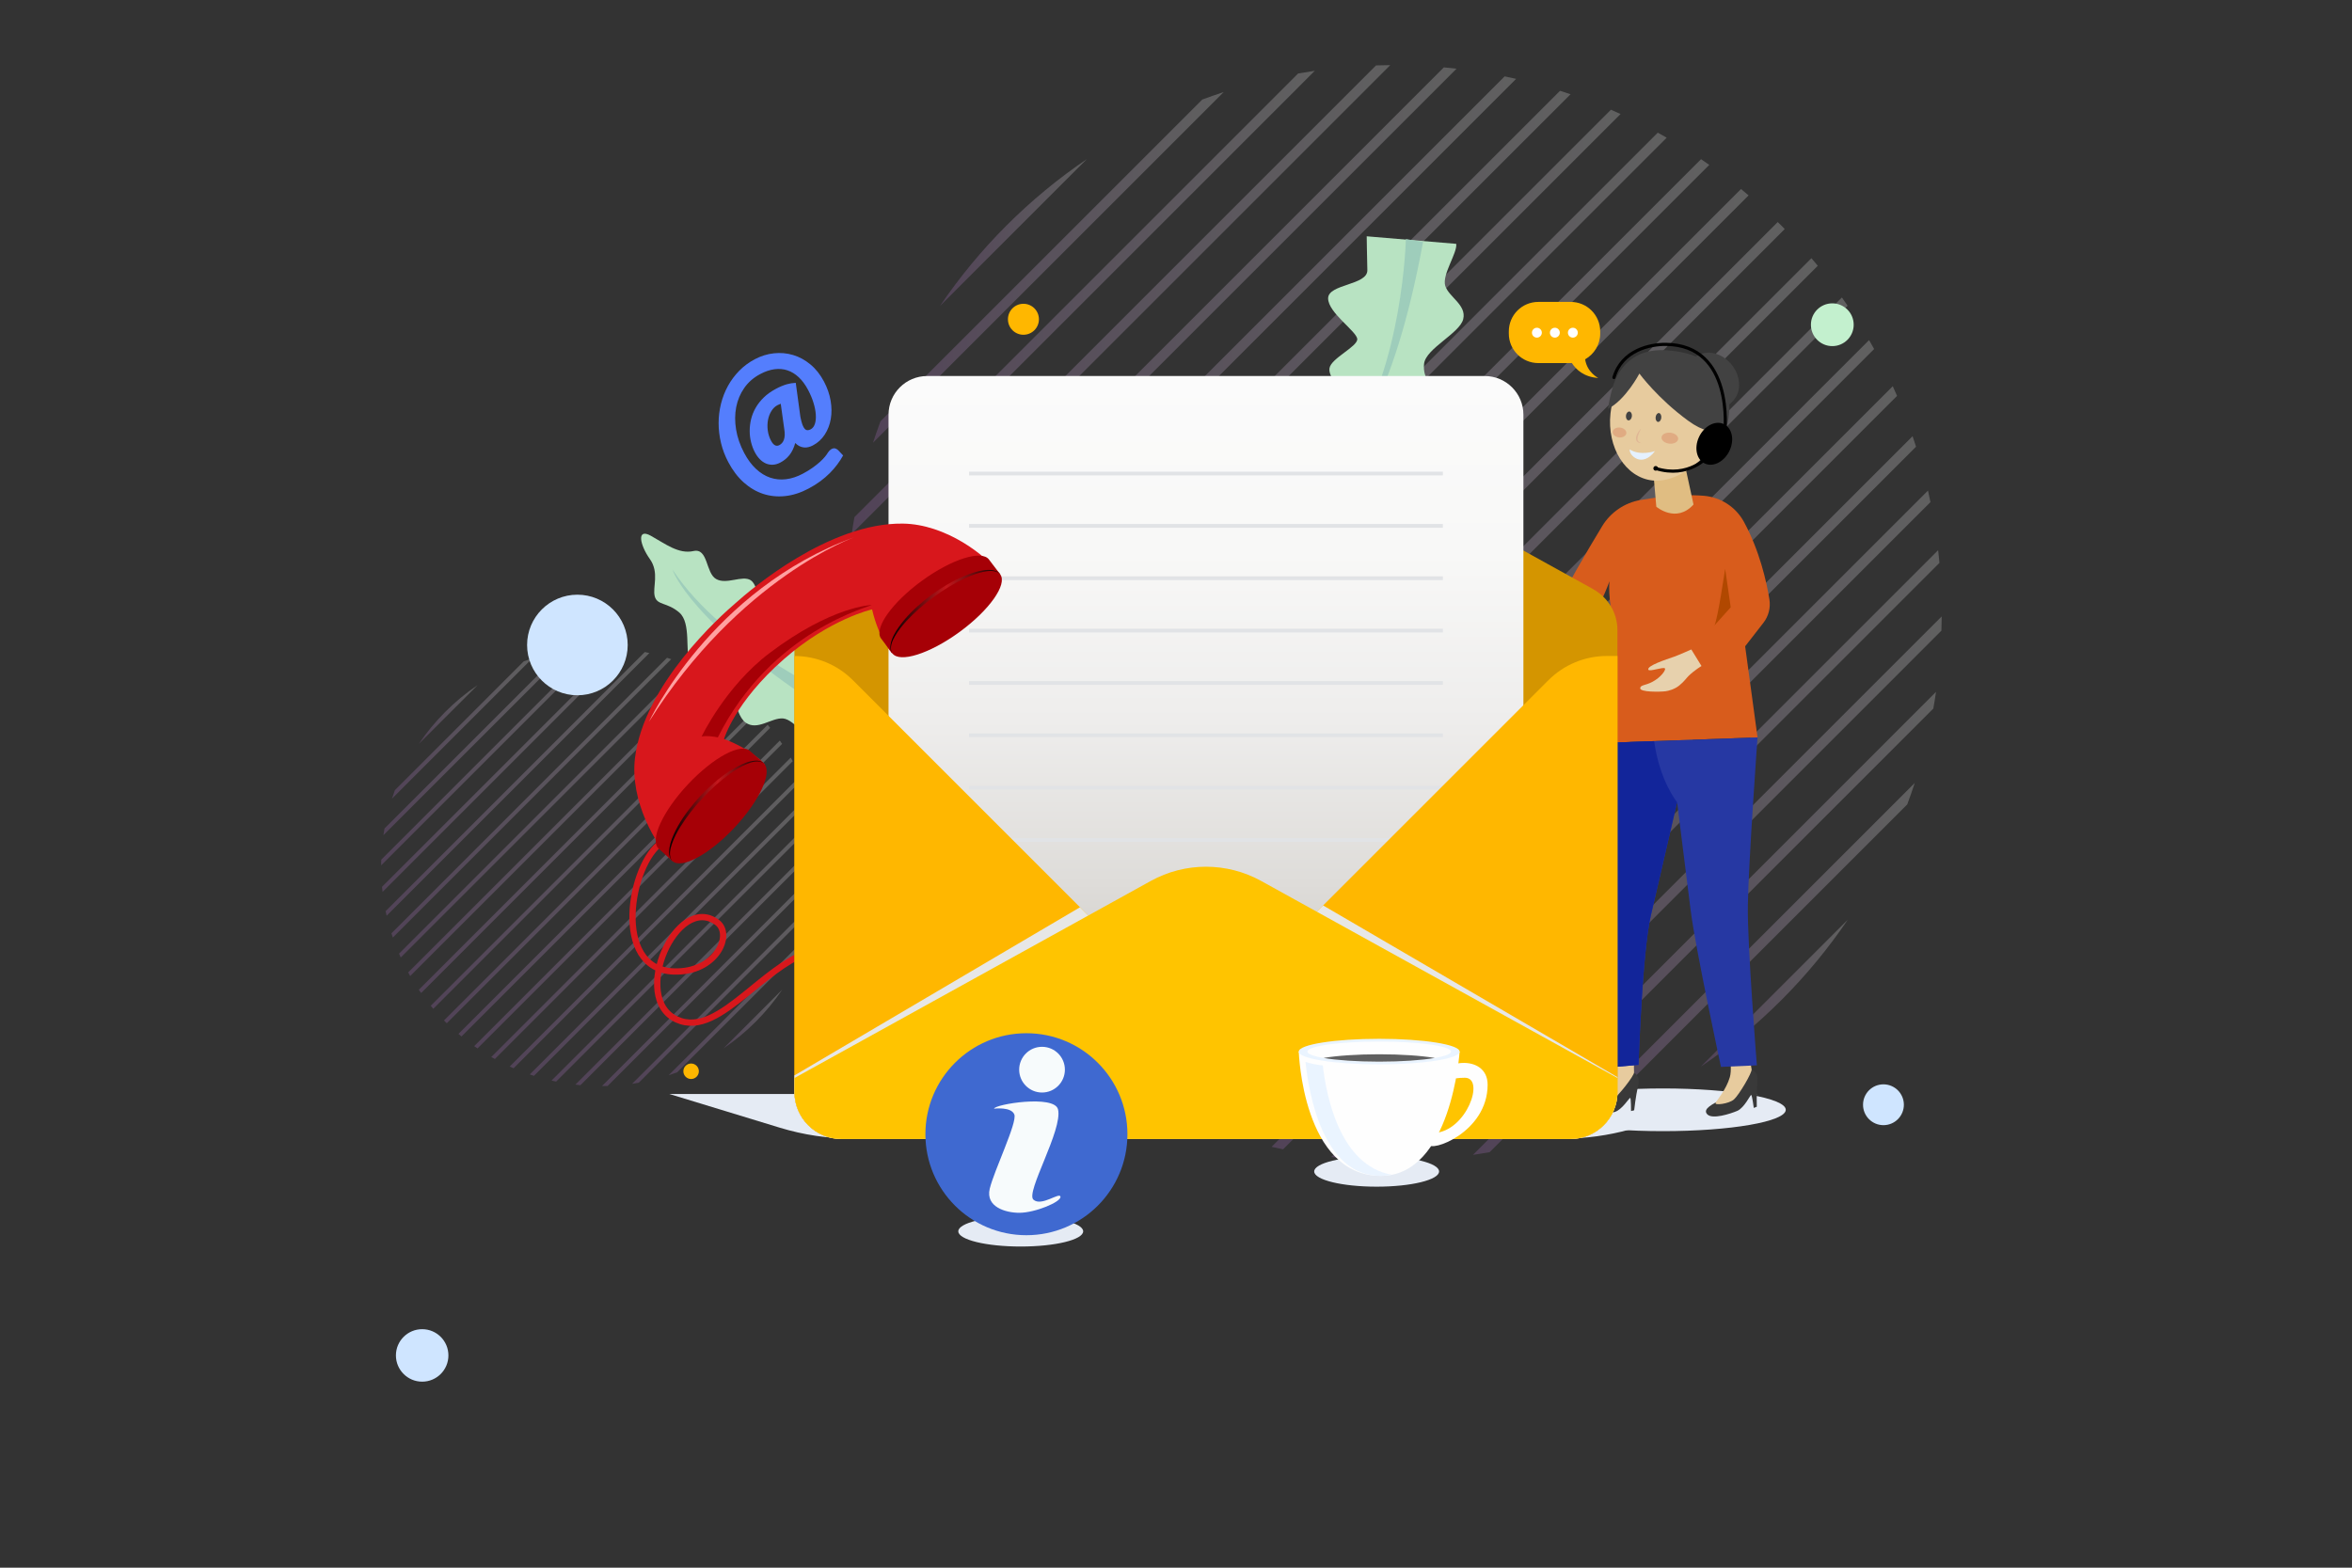 <svg id="egwtskikmdwr1" xmlns="http://www.w3.org/2000/svg" xmlns:xlink="http://www.w3.org/1999/xlink" viewBox="0 0 750 500" shape-rendering="geometricPrecision" text-rendering="geometricPrecision"><rect x="0" y="0" width="750" height="500" fill="#333333" stroke="none"/><style><![CDATA[#egwtskikmdwr7_tr {animation: egwtskikmdwr7_tr__tr 3000ms linear infinite normal forwards}@keyframes egwtskikmdwr7_tr__tr { 0% {transform: translate(191.48px,276.455px) rotate(0deg)} 100% {transform: translate(191.48px,276.455px) rotate(360deg)} }#egwtskikmdwr78_tr {animation: egwtskikmdwr78_tr__tr 3000ms linear infinite normal forwards}@keyframes egwtskikmdwr78_tr__tr { 0% {transform: translate(533.028px,132.523px) rotate(6.202deg)} 33.333% {transform: translate(533.028px,132.523px) rotate(-7.959deg)} 66.667% {transform: translate(533.028px,132.523px) rotate(9.195deg)} 100% {transform: translate(533.028px,132.523px) rotate(0deg)} }#egwtskikmdwr100_to {animation: egwtskikmdwr100_to__to 3000ms linear infinite normal forwards}@keyframes egwtskikmdwr100_to__to { 0% {transform: translate(384.555px,223.2px)} 26.667% {transform: translate(384.555px,203.2px)} 50% {transform: translate(384.555px,223.2px)} 76.667% {transform: translate(384.555px,203.2px)} 100% {transform: translate(384.555px,223.2px)} }#egwtskikmdwr121_tr {animation: egwtskikmdwr121_tr__tr 3000ms linear infinite normal forwards}@keyframes egwtskikmdwr121_tr__tr { 0% {transform: translate(260.212px,221.865px) rotate(5.17deg)} 13.333% {transform: translate(260.212px,221.865px) rotate(0deg)} 30% {transform: translate(260.212px,221.865px) rotate(-8.746deg)} 46.667% {transform: translate(260.212px,221.865px) rotate(2.848deg)} 63.333% {transform: translate(260.212px,221.865px) rotate(13.783deg)} 76.667% {transform: translate(260.212px,221.865px) rotate(0.106deg)} 90% {transform: translate(260.212px,221.865px) rotate(7.007deg)} 100% {transform: translate(260.212px,221.865px) rotate(5.17deg)} }#egwtskikmdwr136_tr {animation: egwtskikmdwr136_tr__tr 3000ms linear infinite normal forwards}@keyframes egwtskikmdwr136_tr__tr { 0% {transform: translate(249px,135.456px) rotate(0deg)} 100% {transform: translate(249px,135.456px) rotate(360deg)} }#egwtskikmdwr143_ts {animation: egwtskikmdwr143_ts__ts 3000ms linear infinite normal forwards}@keyframes egwtskikmdwr143_ts__ts { 0% {transform: translate(495.7px,108.42px) scale(1,1)} 50% {transform: translate(495.7px,108.42px) scale(1.2,1.2)} 100% {transform: translate(495.7px,108.42px) scale(1,1)} }]]></style><defs><linearGradient id="egwtskikmdwr8-fill" x1="191.938" y1="311.657" x2="261.412" y2="311.657" spreadMethod="pad" gradientUnits="userSpaceOnUse"><stop id="egwtskikmdwr8-fill-0" offset="0%" stop-color="rgb(187,122,213)"/><stop id="egwtskikmdwr8-fill-1" offset="100%" stop-color="rgb(251,251,251)"/></linearGradient><linearGradient id="egwtskikmdwr9-fill" x1="183.481" y1="307.285" x2="261.125" y2="307.285" spreadMethod="pad" gradientUnits="userSpaceOnUse"><stop id="egwtskikmdwr9-fill-0" offset="0%" stop-color="rgb(187,122,213)"/><stop id="egwtskikmdwr9-fill-1" offset="100%" stop-color="rgb(251,251,251)"/></linearGradient><linearGradient id="egwtskikmdwr10-fill" x1="141.581" y1="276.459" x2="241.373" y2="276.459" spreadMethod="pad" gradientUnits="userSpaceOnUse"><stop id="egwtskikmdwr10-fill-0" offset="0%" stop-color="rgb(187,122,213)"/><stop id="egwtskikmdwr10-fill-1" offset="100%" stop-color="rgb(251,251,251)"/></linearGradient><linearGradient id="egwtskikmdwr11-fill" x1="201.572" y1="316.112" x2="260.689" y2="316.112" spreadMethod="pad" gradientUnits="userSpaceOnUse"><stop id="egwtskikmdwr11-fill-0" offset="0%" stop-color="rgb(187,122,213)"/><stop id="egwtskikmdwr11-fill-1" offset="100%" stop-color="rgb(251,251,251)"/></linearGradient><linearGradient id="egwtskikmdwr12-fill" x1="175.87" y1="302.904" x2="259.976" y2="302.904" spreadMethod="pad" gradientUnits="userSpaceOnUse"><stop id="egwtskikmdwr12-fill-0" offset="0%" stop-color="rgb(187,122,213)"/><stop id="egwtskikmdwr12-fill-1" offset="100%" stop-color="rgb(251,251,251)"/></linearGradient><linearGradient id="egwtskikmdwr13-fill" x1="230.668" y1="325.023" x2="249.415" y2="325.023" spreadMethod="pad" gradientUnits="userSpaceOnUse"><stop id="egwtskikmdwr13-fill-0" offset="0%" stop-color="rgb(187,122,213)"/><stop id="egwtskikmdwr13-fill-1" offset="100%" stop-color="rgb(251,251,251)"/></linearGradient><linearGradient id="egwtskikmdwr14-fill" x1="168.924" y1="298.511" x2="258.135" y2="298.511" spreadMethod="pad" gradientUnits="userSpaceOnUse"><stop id="egwtskikmdwr14-fill-0" offset="0%" stop-color="rgb(187,122,213)"/><stop id="egwtskikmdwr14-fill-1" offset="100%" stop-color="rgb(251,251,251)"/></linearGradient><linearGradient id="egwtskikmdwr15-fill" x1="146.194" y1="280.875" x2="245.592" y2="280.875" spreadMethod="pad" gradientUnits="userSpaceOnUse"><stop id="egwtskikmdwr15-fill-0" offset="0%" stop-color="rgb(187,122,213)"/><stop id="egwtskikmdwr15-fill-1" offset="100%" stop-color="rgb(251,251,251)"/></linearGradient><linearGradient id="egwtskikmdwr16-fill" x1="151.211" y1="285.288" x2="249.401" y2="285.288" spreadMethod="pad" gradientUnits="userSpaceOnUse"><stop id="egwtskikmdwr16-fill-0" offset="0%" stop-color="rgb(187,122,213)"/><stop id="egwtskikmdwr16-fill-1" offset="100%" stop-color="rgb(251,251,251)"/></linearGradient><linearGradient id="egwtskikmdwr17-fill" x1="156.651" y1="289.701" x2="252.787" y2="289.701" spreadMethod="pad" gradientUnits="userSpaceOnUse"><stop id="egwtskikmdwr17-fill-0" offset="0%" stop-color="rgb(187,122,213)"/><stop id="egwtskikmdwr17-fill-1" offset="100%" stop-color="rgb(251,251,251)"/></linearGradient><linearGradient id="egwtskikmdwr18-fill" x1="162.54" y1="294.109" x2="255.715" y2="294.109" spreadMethod="pad" gradientUnits="userSpaceOnUse"><stop id="egwtskikmdwr18-fill-0" offset="0%" stop-color="rgb(187,122,213)"/><stop id="egwtskikmdwr18-fill-1" offset="100%" stop-color="rgb(251,251,251)"/></linearGradient><linearGradient id="egwtskikmdwr19-fill" x1="213.2" y1="320.568" x2="257.972" y2="320.568" spreadMethod="pad" gradientUnits="userSpaceOnUse"><stop id="egwtskikmdwr19-fill-0" offset="0%" stop-color="rgb(187,122,213)"/><stop id="egwtskikmdwr19-fill-1" offset="100%" stop-color="rgb(251,251,251)"/></linearGradient><linearGradient id="egwtskikmdwr20-fill" x1="127.239" y1="258.808" x2="220.414" y2="258.808" spreadMethod="pad" gradientUnits="userSpaceOnUse"><stop id="egwtskikmdwr20-fill-0" offset="0%" stop-color="rgb(187,122,213)"/><stop id="egwtskikmdwr20-fill-1" offset="100%" stop-color="rgb(251,251,251)"/></linearGradient><linearGradient id="egwtskikmdwr21-fill" x1="130.167" y1="263.216" x2="226.303" y2="263.216" spreadMethod="pad" gradientUnits="userSpaceOnUse"><stop id="egwtskikmdwr21-fill-0" offset="0%" stop-color="rgb(187,122,213)"/><stop id="egwtskikmdwr21-fill-1" offset="100%" stop-color="rgb(251,251,251)"/></linearGradient><linearGradient id="egwtskikmdwr22-fill" x1="133.553" y1="267.629" x2="231.743" y2="267.629" spreadMethod="pad" gradientUnits="userSpaceOnUse"><stop id="egwtskikmdwr22-fill-0" offset="0%" stop-color="rgb(187,122,213)"/><stop id="egwtskikmdwr22-fill-1" offset="100%" stop-color="rgb(251,251,251)"/></linearGradient><linearGradient id="egwtskikmdwr23-fill" x1="137.362" y1="272.043" x2="236.76" y2="272.043" spreadMethod="pad" gradientUnits="userSpaceOnUse"><stop id="egwtskikmdwr23-fill-0" offset="0%" stop-color="rgb(187,122,213)"/><stop id="egwtskikmdwr23-fill-1" offset="100%" stop-color="rgb(251,251,251)"/></linearGradient><linearGradient id="egwtskikmdwr24-fill" x1="122.265" y1="236.805" x2="181.382" y2="236.805" spreadMethod="pad" gradientUnits="userSpaceOnUse"><stop id="egwtskikmdwr24-fill-0" offset="0%" stop-color="rgb(187,122,213)"/><stop id="egwtskikmdwr24-fill-1" offset="100%" stop-color="rgb(251,251,251)"/></linearGradient><linearGradient id="egwtskikmdwr25-fill" x1="133.539" y1="227.894" x2="152.286" y2="227.894" spreadMethod="pad" gradientUnits="userSpaceOnUse"><stop id="egwtskikmdwr25-fill-0" offset="0%" stop-color="rgb(187,122,213)"/><stop id="egwtskikmdwr25-fill-1" offset="100%" stop-color="rgb(251,251,251)"/></linearGradient><linearGradient id="egwtskikmdwr26-fill" x1="124.819" y1="254.406" x2="214.03" y2="254.406" spreadMethod="pad" gradientUnits="userSpaceOnUse"><stop id="egwtskikmdwr26-fill-0" offset="0%" stop-color="rgb(187,122,213)"/><stop id="egwtskikmdwr26-fill-1" offset="100%" stop-color="rgb(251,251,251)"/></linearGradient><linearGradient id="egwtskikmdwr27-fill" x1="121.542" y1="241.261" x2="191.016" y2="241.261" spreadMethod="pad" gradientUnits="userSpaceOnUse"><stop id="egwtskikmdwr27-fill-0" offset="0%" stop-color="rgb(187,122,213)"/><stop id="egwtskikmdwr27-fill-1" offset="100%" stop-color="rgb(251,251,251)"/></linearGradient><linearGradient id="egwtskikmdwr28-fill" x1="124.981" y1="232.35" x2="169.754" y2="232.35" spreadMethod="pad" gradientUnits="userSpaceOnUse"><stop id="egwtskikmdwr28-fill-0" offset="0%" stop-color="rgb(187,122,213)"/><stop id="egwtskikmdwr28-fill-1" offset="100%" stop-color="rgb(251,251,251)"/></linearGradient><linearGradient id="egwtskikmdwr29-fill" x1="122.978" y1="250.013" x2="207.084" y2="250.013" spreadMethod="pad" gradientUnits="userSpaceOnUse"><stop id="egwtskikmdwr29-fill-0" offset="0%" stop-color="rgb(187,122,213)"/><stop id="egwtskikmdwr29-fill-1" offset="100%" stop-color="rgb(251,251,251)"/></linearGradient><linearGradient id="egwtskikmdwr30-fill" x1="121.829" y1="245.633" x2="199.473" y2="245.633" spreadMethod="pad" gradientUnits="userSpaceOnUse"><stop id="egwtskikmdwr30-fill-0" offset="0%" stop-color="rgb(187,122,213)"/><stop id="egwtskikmdwr30-fill-1" offset="100%" stop-color="rgb(251,251,251)"/></linearGradient><linearGradient id="egwtskikmdwr32-fill" x1="445.628" y1="283.378" x2="619.164" y2="283.378" spreadMethod="pad" gradientUnits="userSpaceOnUse"><stop id="egwtskikmdwr32-fill-0" offset="0%" stop-color="rgb(187,122,213)"/><stop id="egwtskikmdwr32-fill-1" offset="100%" stop-color="rgb(251,251,251)"/></linearGradient><linearGradient id="egwtskikmdwr33-fill" x1="424.504" y1="272.457" x2="618.446" y2="272.457" spreadMethod="pad" gradientUnits="userSpaceOnUse"><stop id="egwtskikmdwr33-fill-0" offset="0%" stop-color="rgb(187,122,213)"/><stop id="egwtskikmdwr33-fill-1" offset="100%" stop-color="rgb(251,251,251)"/></linearGradient><linearGradient id="egwtskikmdwr34-fill" x1="319.846" y1="195.459" x2="569.108" y2="195.459" spreadMethod="pad" gradientUnits="userSpaceOnUse"><stop id="egwtskikmdwr34-fill-0" offset="0%" stop-color="rgb(187,122,213)"/><stop id="egwtskikmdwr34-fill-1" offset="100%" stop-color="rgb(251,251,251)"/></linearGradient><linearGradient id="egwtskikmdwr35-fill" x1="469.693" y1="294.507" x2="617.357" y2="294.507" spreadMethod="pad" gradientUnits="userSpaceOnUse"><stop id="egwtskikmdwr35-fill-0" offset="0%" stop-color="rgb(187,122,213)"/><stop id="egwtskikmdwr35-fill-1" offset="100%" stop-color="rgb(251,251,251)"/></linearGradient><linearGradient id="egwtskikmdwr36-fill" x1="405.492" y1="261.516" x2="615.576" y2="261.516" spreadMethod="pad" gradientUnits="userSpaceOnUse"><stop id="egwtskikmdwr36-fill-0" offset="0%" stop-color="rgb(187,122,213)"/><stop id="egwtskikmdwr36-fill-1" offset="100%" stop-color="rgb(251,251,251)"/></linearGradient><linearGradient id="egwtskikmdwr37-fill" x1="542.37" y1="316.765" x2="589.197" y2="316.765" spreadMethod="pad" gradientUnits="userSpaceOnUse"><stop id="egwtskikmdwr37-fill-0" offset="0%" stop-color="rgb(187,122,213)"/><stop id="egwtskikmdwr37-fill-1" offset="100%" stop-color="rgb(251,251,251)"/></linearGradient><linearGradient id="egwtskikmdwr38-fill" x1="388.144" y1="250.543" x2="610.979" y2="250.543" spreadMethod="pad" gradientUnits="userSpaceOnUse"><stop id="egwtskikmdwr38-fill-0" offset="0%" stop-color="rgb(187,122,213)"/><stop id="egwtskikmdwr38-fill-1" offset="100%" stop-color="rgb(251,251,251)"/></linearGradient><linearGradient id="egwtskikmdwr39-fill" x1="331.367" y1="206.489" x2="579.648" y2="206.489" spreadMethod="pad" gradientUnits="userSpaceOnUse"><stop id="egwtskikmdwr39-fill-0" offset="0%" stop-color="rgb(187,122,213)"/><stop id="egwtskikmdwr39-fill-1" offset="100%" stop-color="rgb(251,251,251)"/></linearGradient><linearGradient id="egwtskikmdwr40-fill" x1="343.899" y1="217.513" x2="589.163" y2="217.513" spreadMethod="pad" gradientUnits="userSpaceOnUse"><stop id="egwtskikmdwr40-fill-0" offset="0%" stop-color="rgb(187,122,213)"/><stop id="egwtskikmdwr40-fill-1" offset="100%" stop-color="rgb(251,251,251)"/></linearGradient><linearGradient id="egwtskikmdwr41-fill" x1="357.487" y1="228.536" x2="597.62" y2="228.536" spreadMethod="pad" gradientUnits="userSpaceOnUse"><stop id="egwtskikmdwr41-fill-0" offset="0%" stop-color="rgb(187,122,213)"/><stop id="egwtskikmdwr41-fill-1" offset="100%" stop-color="rgb(251,251,251)"/></linearGradient><linearGradient id="egwtskikmdwr42-fill" x1="372.197" y1="239.547" x2="604.933" y2="239.547" spreadMethod="pad" gradientUnits="userSpaceOnUse"><stop id="egwtskikmdwr42-fill-0" offset="0%" stop-color="rgb(187,122,213)"/><stop id="egwtskikmdwr42-fill-1" offset="100%" stop-color="rgb(251,251,251)"/></linearGradient><linearGradient id="egwtskikmdwr43-fill" x1="498.737" y1="305.636" x2="610.572" y2="305.636" spreadMethod="pad" gradientUnits="userSpaceOnUse"><stop id="egwtskikmdwr43-fill-0" offset="0%" stop-color="rgb(187,122,213)"/><stop id="egwtskikmdwr43-fill-1" offset="100%" stop-color="rgb(251,251,251)"/></linearGradient><linearGradient id="egwtskikmdwr44-fill" x1="284.02" y1="151.37" x2="516.757" y2="151.37" spreadMethod="pad" gradientUnits="userSpaceOnUse"><stop id="egwtskikmdwr44-fill-0" offset="0%" stop-color="rgb(187,122,213)"/><stop id="egwtskikmdwr44-fill-1" offset="100%" stop-color="rgb(251,251,251)"/></linearGradient><linearGradient id="egwtskikmdwr45-fill" x1="291.334" y1="162.382" x2="531.467" y2="162.382" spreadMethod="pad" gradientUnits="userSpaceOnUse"><stop id="egwtskikmdwr45-fill-0" offset="0%" stop-color="rgb(187,122,213)"/><stop id="egwtskikmdwr45-fill-1" offset="100%" stop-color="rgb(251,251,251)"/></linearGradient><linearGradient id="egwtskikmdwr46-fill" x1="299.791" y1="173.405" x2="545.054" y2="173.405" spreadMethod="pad" gradientUnits="userSpaceOnUse"><stop id="egwtskikmdwr46-fill-0" offset="0%" stop-color="rgb(187,122,213)"/><stop id="egwtskikmdwr46-fill-1" offset="100%" stop-color="rgb(251,251,251)"/></linearGradient><linearGradient id="egwtskikmdwr47-fill" x1="309.306" y1="184.429" x2="557.587" y2="184.429" spreadMethod="pad" gradientUnits="userSpaceOnUse"><stop id="egwtskikmdwr47-fill-0" offset="0%" stop-color="rgb(187,122,213)"/><stop id="egwtskikmdwr47-fill-1" offset="100%" stop-color="rgb(251,251,251)"/></linearGradient><linearGradient id="egwtskikmdwr48-fill" x1="271.596" y1="96.41" x2="419.261" y2="96.41" spreadMethod="pad" gradientUnits="userSpaceOnUse"><stop id="egwtskikmdwr48-fill-0" offset="0%" stop-color="rgb(187,122,213)"/><stop id="egwtskikmdwr48-fill-1" offset="100%" stop-color="rgb(251,251,251)"/></linearGradient><linearGradient id="egwtskikmdwr49-fill" x1="299.756" y1="74.152" x2="346.584" y2="74.152" spreadMethod="pad" gradientUnits="userSpaceOnUse"><stop id="egwtskikmdwr49-fill-0" offset="0%" stop-color="rgb(187,122,213)"/><stop id="egwtskikmdwr49-fill-1" offset="100%" stop-color="rgb(251,251,251)"/></linearGradient><linearGradient id="egwtskikmdwr50-fill" x1="277.975" y1="140.375" x2="500.81" y2="140.375" spreadMethod="pad" gradientUnits="userSpaceOnUse"><stop id="egwtskikmdwr50-fill-0" offset="0%" stop-color="rgb(187,122,213)"/><stop id="egwtskikmdwr50-fill-1" offset="100%" stop-color="rgb(251,251,251)"/></linearGradient><linearGradient id="egwtskikmdwr51-fill" x1="269.79" y1="107.54" x2="443.325" y2="107.54" spreadMethod="pad" gradientUnits="userSpaceOnUse"><stop id="egwtskikmdwr51-fill-0" offset="0%" stop-color="rgb(187,122,213)"/><stop id="egwtskikmdwr51-fill-1" offset="100%" stop-color="rgb(251,251,251)"/></linearGradient><linearGradient id="egwtskikmdwr52-fill" x1="278.382" y1="85.281" x2="390.217" y2="85.281" spreadMethod="pad" gradientUnits="userSpaceOnUse"><stop id="egwtskikmdwr52-fill-0" offset="0%" stop-color="rgb(187,122,213)"/><stop id="egwtskikmdwr52-fill-1" offset="100%" stop-color="rgb(251,251,251)"/></linearGradient><linearGradient id="egwtskikmdwr53-fill" x1="273.377" y1="129.402" x2="483.462" y2="129.402" spreadMethod="pad" gradientUnits="userSpaceOnUse"><stop id="egwtskikmdwr53-fill-0" offset="0%" stop-color="rgb(187,122,213)"/><stop id="egwtskikmdwr53-fill-1" offset="100%" stop-color="rgb(251,251,251)"/></linearGradient><linearGradient id="egwtskikmdwr54-fill" x1="270.508" y1="118.461" x2="464.45" y2="118.461" spreadMethod="pad" gradientUnits="userSpaceOnUse"><stop id="egwtskikmdwr54-fill-0" offset="0%" stop-color="rgb(187,122,213)"/><stop id="egwtskikmdwr54-fill-1" offset="100%" stop-color="rgb(251,251,251)"/></linearGradient><linearGradient id="egwtskikmdwr101-fill" x1="384.557" y1="326.471" x2="384.557" y2="119.927" spreadMethod="pad" gradientUnits="userSpaceOnUse"><stop id="egwtskikmdwr101-fill-0" offset="0%" stop-color="rgb(202,199,194)"/><stop id="egwtskikmdwr101-fill-1" offset="21.62%" stop-color="rgb(222,220,217)"/><stop id="egwtskikmdwr101-fill-2" offset="46.82%" stop-color="rgb(238,237,236)"/><stop id="egwtskikmdwr101-fill-3" offset="72.68%" stop-color="rgb(248,248,247)"/><stop id="egwtskikmdwr101-fill-4" offset="100%" stop-color="rgb(251,251,251)"/></linearGradient><linearGradient id="egwtskikmdwr127-fill" x1="217.677" y1="261.371" x2="245.884" y2="261.371" spreadMethod="pad" gradientUnits="userSpaceOnUse"><stop id="egwtskikmdwr127-fill-0" offset="0%" stop-color="rgb(0,0,0)"/><stop id="egwtskikmdwr127-fill-1" offset="48.93%" stop-color="rgb(196,23,28)"/><stop id="egwtskikmdwr127-fill-2" offset="100%" stop-color="rgb(0,0,0)"/></linearGradient><linearGradient id="egwtskikmdwr132-fill" x1="282.014" y1="191.57" x2="315.613" y2="191.57" spreadMethod="pad" gradientUnits="userSpaceOnUse"><stop id="egwtskikmdwr132-fill-0" offset="0%" stop-color="rgb(0,0,0)"/><stop id="egwtskikmdwr132-fill-1" offset="48.93%" stop-color="rgb(196,23,28)"/><stop id="egwtskikmdwr132-fill-2" offset="100%" stop-color="rgb(0,0,0)"/></linearGradient></defs><g id="egwtskikmdwr2"><path id="egwtskikmdwr3" d="M607.1,352.35C607.1,355.94,604.19,358.86,600.59,358.86C597,358.86,594.08,355.95,594.08,352.35C594.08,348.75,596.99,345.84,600.59,345.84C604.19,345.85,607.1,348.76,607.1,352.35Z" fill="rgb(207,229,255)" stroke="none" stroke-width="1"/><g id="egwtskikmdwr4" display="none"><path id="egwtskikmdwr5" d="M202,387L240.32,461C240.32,461,325,487,377,461C429,435,431,398,431,398L505,339L641,329C641,329,767,209,641,118C515,27,587,151,587,151L356,221L202,387Z" fill="rgb(234,244,255)" stroke="none" stroke-width="1"/><path id="egwtskikmdwr6" d="M641.48,118.12C590.13,73.41,514.9,43.27,441.39,43.27C295.6,43.27,226.86,105.99,262.91,160.4C339.6,276.13,157.87,206.41,117.9,274.74C80.39,338.84,150.63,427.13,239.9,461L377.35,461C396.79,457.79,411.37,440.63,426.04,423.93C512.67,325.34,589.33,339.19,641.47,328.55L641.47,118.12Z" fill="rgb(234,244,255)" stroke="none" stroke-width="1"/></g><g id="egwtskikmdwr7_tr" transform="translate(191.48,276.455) rotate(0)"><g id="egwtskikmdwr7" transform="translate(-191.48,-276.455)" opacity="0.23"><path id="egwtskikmdwr8" d="M261.38,278.74C261.4,278.13,261.41,277.53,261.42,276.92L191.95,346.39C192.56,346.39,193.16,346.37,193.77,346.35L261.38,278.74Z" fill="url(#egwtskikmdwr8-fill)" stroke="none" stroke-width="1"/><path id="egwtskikmdwr9" d="M261.12,270.08C261.07,269.54,261.02,269,260.95,268.46L183.47,345.94C184.01,346,184.55,346.06,185.09,346.11L261.12,270.08Z" fill="url(#egwtskikmdwr9-fill)" stroke="none" stroke-width="1"/><path id="egwtskikmdwr10" d="M141.58,325.46C141.73,325.61,141.87,325.76,142.02,325.91C142.17,326.06,142.32,326.2,142.47,326.35L241.37,227.45C241.22,227.3,241.08,227.15,240.93,227C240.78,226.85,240.63,226.71,240.48,226.56L141.58,325.46Z" fill="url(#egwtskikmdwr10-fill)" stroke="none" stroke-width="1"/><path id="egwtskikmdwr11" d="M260.34,288.68C260.46,287.97,260.58,287.26,260.69,286.55L201.57,345.67C202.28,345.57,202.99,345.45,203.7,345.32L260.34,288.68Z" fill="url(#egwtskikmdwr11-fill)" stroke="none" stroke-width="1"/><path id="egwtskikmdwr12" d="M259.98,262.32C259.88,261.83,259.77,261.34,259.66,260.85L175.87,344.64C176.36,344.75,176.85,344.86,177.34,344.96L259.98,262.32Z" fill="url(#egwtskikmdwr12-fill)" stroke="none" stroke-width="1"/><path id="egwtskikmdwr13" d="M249.42,315.65L230.67,334.4C234.29,331.95,237.73,329.12,240.93,325.92C244.14,322.71,246.96,319.27,249.42,315.65Z" fill="url(#egwtskikmdwr13-fill)" stroke="none" stroke-width="1"/><path id="egwtskikmdwr14" d="M258.14,255.25C258,254.8,257.85,254.36,257.7,253.91L168.93,342.68C169.38,342.83,169.82,342.98,170.27,343.12L258.14,255.25Z" fill="url(#egwtskikmdwr14-fill)" stroke="none" stroke-width="1"/><path id="egwtskikmdwr15" d="M146.19,329.76C146.51,330.03,146.83,330.3,147.16,330.57L245.59,232.14C245.32,231.81,245.05,231.49,244.78,231.17L146.19,329.76Z" fill="url(#egwtskikmdwr15-fill)" stroke="none" stroke-width="1"/><path id="egwtskikmdwr16" d="M249.4,237.25C249.16,236.9,248.92,236.55,248.67,236.2L151.21,333.66C151.56,333.91,151.91,334.15,152.26,334.39L249.4,237.25Z" fill="url(#egwtskikmdwr16-fill)" stroke="none" stroke-width="1"/><path id="egwtskikmdwr17" d="M252.79,242.77C252.58,242.39,252.37,242.01,252.15,241.63L156.66,337.12C157.04,337.34,157.42,337.55,157.8,337.76L252.79,242.77Z" fill="url(#egwtskikmdwr17-fill)" stroke="none" stroke-width="1"/><path id="egwtskikmdwr18" d="M255.72,248.76C255.54,248.35,255.36,247.94,255.17,247.53L162.54,340.16C162.95,340.35,163.36,340.53,163.77,340.71L255.72,248.76Z" fill="url(#egwtskikmdwr18-fill)" stroke="none" stroke-width="1"/><path id="egwtskikmdwr19" d="M257.02,300.92C257.36,300.01,257.68,299.1,257.98,298.18L213.21,342.95C214.13,342.65,215.04,342.33,215.95,341.99L257.02,300.92Z" fill="url(#egwtskikmdwr19-fill)" stroke="none" stroke-width="1"/><path id="egwtskikmdwr20" d="M220.41,212.77C220,212.58,219.59,212.4,219.18,212.22L127.24,304.16C127.42,304.57,127.6,304.98,127.79,305.39L220.41,212.77Z" fill="url(#egwtskikmdwr20-fill)" stroke="none" stroke-width="1"/><path id="egwtskikmdwr21" d="M226.3,215.79C225.92,215.57,225.54,215.36,225.16,215.15L130.16,310.15C130.37,310.53,130.58,310.91,130.8,311.29L226.3,215.79Z" fill="url(#egwtskikmdwr21-fill)" stroke="none" stroke-width="1"/><path id="egwtskikmdwr22" d="M231.74,219.26C231.39,219.01,231.04,218.77,230.69,218.53L133.55,315.67C133.79,316.02,134.03,316.37,134.28,316.72L231.74,219.26Z" fill="url(#egwtskikmdwr22-fill)" stroke="none" stroke-width="1"/><path id="egwtskikmdwr23" d="M236.76,223.16C236.44,222.89,236.12,222.62,235.79,222.35L137.36,320.78C137.63,321.11,137.9,321.43,138.17,321.75L236.76,223.16Z" fill="url(#egwtskikmdwr23-fill)" stroke="none" stroke-width="1"/><path id="egwtskikmdwr24" d="M181.38,207.25C180.67,207.35,179.96,207.47,179.25,207.6L122.61,264.24C122.48,264.95,122.37,265.66,122.26,266.37L181.38,207.25Z" fill="url(#egwtskikmdwr24-fill)" stroke="none" stroke-width="1"/><path id="egwtskikmdwr25" d="M152.29,218.52C148.67,220.97,145.23,223.8,142.03,227C138.82,230.21,136,233.65,133.55,237.26L152.29,218.52Z" fill="url(#egwtskikmdwr25-fill)" stroke="none" stroke-width="1"/><path id="egwtskikmdwr26" d="M214.03,210.24C213.58,210.09,213.14,209.94,212.69,209.8L124.82,297.67C124.96,298.12,125.11,298.56,125.26,299.01L214.03,210.24Z" fill="url(#egwtskikmdwr26-fill)" stroke="none" stroke-width="1"/><path id="egwtskikmdwr27" d="M191.02,206.52C190.41,206.52,189.81,206.54,189.2,206.56L121.58,274.18C121.56,274.79,121.55,275.39,121.54,276L191.02,206.52Z" fill="url(#egwtskikmdwr27-fill)" stroke="none" stroke-width="1"/><path id="egwtskikmdwr28" d="M125.94,252C125.6,252.91,125.28,253.82,124.98,254.74L169.75,209.97C168.83,210.27,167.92,210.59,167.01,210.93L125.94,252Z" fill="url(#egwtskikmdwr28-fill)" stroke="none" stroke-width="1"/><path id="egwtskikmdwr29" d="M207.08,208.28C206.59,208.17,206.1,208.06,205.61,207.96L122.97,290.6C123.07,291.09,123.18,291.58,123.29,292.07L207.08,208.28Z" fill="url(#egwtskikmdwr29-fill)" stroke="none" stroke-width="1"/><path id="egwtskikmdwr30" d="M199.47,206.98C198.93,206.92,198.39,206.86,197.85,206.81L121.82,282.84C121.87,283.38,121.92,283.92,121.99,284.46L199.47,206.98Z" fill="url(#egwtskikmdwr30-fill)" stroke="none" stroke-width="1"/></g></g><g id="egwtskikmdwr31" opacity="0.23"><path id="egwtskikmdwr32" d="M619.07,201.15C619.12,199.64,619.15,198.12,619.16,196.61L445.63,370.15C447.14,370.14,448.66,370.11,450.17,370.06L619.07,201.15Z" fill="url(#egwtskikmdwr32-fill)" stroke="none" stroke-width="1"/><path id="egwtskikmdwr33" d="M618.45,179.52C618.33,178.17,618.19,176.83,618.03,175.48L424.5,369.01C425.84,369.16,427.19,369.3,428.54,369.43L618.45,179.52Z" fill="url(#egwtskikmdwr33-fill)" stroke="none" stroke-width="1"/><path id="egwtskikmdwr34" d="M319.85,317.86C320.22,318.23,320.58,318.61,320.95,318.99C321.32,319.36,321.7,319.72,322.08,320.09L569.11,73.05C568.74,72.68,568.38,72.3,568.01,71.92C567.64,71.55,567.26,71.19,566.88,70.82L319.85,317.86Z" fill="url(#egwtskikmdwr34-fill)" stroke="none" stroke-width="1"/><path id="egwtskikmdwr35" d="M616.49,225.99C616.8,224.22,617.1,222.45,617.35,220.67L469.69,368.34C471.47,368.08,473.24,367.79,475.01,367.48L616.49,225.99Z" fill="url(#egwtskikmdwr35-fill)" stroke="none" stroke-width="1"/><path id="egwtskikmdwr36" d="M615.58,160.13C615.33,158.91,615.07,157.69,614.79,156.47L405.49,365.77C406.71,366.05,407.93,366.31,409.15,366.56L615.58,160.13Z" fill="url(#egwtskikmdwr36-fill)" stroke="none" stroke-width="1"/><path id="egwtskikmdwr37" d="M589.2,293.35L542.37,340.18C551.41,334.05,560,327,568.01,318.99C576.02,310.98,583.07,302.39,589.2,293.35Z" fill="url(#egwtskikmdwr37-fill)" stroke="none" stroke-width="1"/><path id="egwtskikmdwr38" d="M610.98,142.47C610.63,141.35,610.25,140.24,609.88,139.12L388.14,360.86C389.25,361.24,390.37,361.61,391.49,361.96L610.98,142.47Z" fill="url(#egwtskikmdwr38-fill)" stroke="none" stroke-width="1"/><path id="egwtskikmdwr39" d="M331.37,328.6C332.17,329.28,332.98,329.96,333.79,330.63L579.65,84.77C578.98,83.96,578.31,83.15,577.62,82.35L331.37,328.6Z" fill="url(#egwtskikmdwr39-fill)" stroke="none" stroke-width="1"/><path id="egwtskikmdwr40" d="M589.16,97.51C588.56,96.63,587.96,95.75,587.34,94.88L343.9,338.33C344.77,338.95,345.65,339.55,346.53,340.15L589.16,97.51Z" fill="url(#egwtskikmdwr40-fill)" stroke="none" stroke-width="1"/><path id="egwtskikmdwr41" d="M597.62,111.32C597.1,110.37,596.56,109.42,596.01,108.47L357.49,347C358.44,347.54,359.38,348.08,360.34,348.6L597.62,111.32Z" fill="url(#egwtskikmdwr41-fill)" stroke="none" stroke-width="1"/><path id="egwtskikmdwr42" d="M604.93,126.26C604.49,125.23,604.03,124.2,603.56,123.18L372.2,354.55C373.22,355.02,374.25,355.48,375.28,355.92L604.93,126.26Z" fill="url(#egwtskikmdwr42-fill)" stroke="none" stroke-width="1"/><path id="egwtskikmdwr43" d="M608.18,256.56C609.02,254.29,609.82,252.01,610.57,249.72L498.74,361.55C501.03,360.8,503.31,360,505.58,359.16L608.18,256.56Z" fill="url(#egwtskikmdwr43-fill)" stroke="none" stroke-width="1"/><path id="egwtskikmdwr44" d="M516.76,36.37C515.74,35.91,514.71,35.44,513.68,35L284.02,264.66C284.46,265.69,284.92,266.72,285.39,267.74L516.76,36.37Z" fill="url(#egwtskikmdwr44-fill)" stroke="none" stroke-width="1"/><path id="egwtskikmdwr45" d="M531.47,43.92C530.52,43.38,529.58,42.84,528.62,42.31L291.33,279.6C291.85,280.55,292.39,281.5,292.94,282.45L531.47,43.92Z" fill="url(#egwtskikmdwr45-fill)" stroke="none" stroke-width="1"/><path id="egwtskikmdwr46" d="M545.05,52.59C544.18,51.97,543.3,51.37,542.42,50.77L299.79,293.4C300.39,294.28,300.99,295.16,301.61,296.03L545.05,52.59Z" fill="url(#egwtskikmdwr46-fill)" stroke="none" stroke-width="1"/><path id="egwtskikmdwr47" d="M557.59,62.32C556.79,61.64,555.98,60.96,555.17,60.29L309.31,306.15C309.98,306.96,310.65,307.77,311.34,308.57L557.59,62.32Z" fill="url(#egwtskikmdwr47-fill)" stroke="none" stroke-width="1"/><path id="egwtskikmdwr48" d="M419.26,22.58C417.48,22.84,415.71,23.13,413.94,23.44L272.46,164.93C272.15,166.7,271.85,168.47,271.6,170.25L419.26,22.58Z" fill="url(#egwtskikmdwr48-fill)" stroke="none" stroke-width="1"/><path id="egwtskikmdwr49" d="M346.58,50.74C337.54,56.87,328.95,63.92,320.94,71.93C312.93,79.94,305.88,88.53,299.75,97.57L346.58,50.74Z" fill="url(#egwtskikmdwr49-fill)" stroke="none" stroke-width="1"/><path id="egwtskikmdwr50" d="M500.81,30.06C499.7,29.68,498.58,29.31,497.46,28.96L277.98,248.44C278.33,249.56,278.71,250.67,279.08,251.79L500.81,30.06Z" fill="url(#egwtskikmdwr50-fill)" stroke="none" stroke-width="1"/><path id="egwtskikmdwr51" d="M443.33,20.77C441.82,20.78,440.3,20.81,438.79,20.86L269.89,189.76C269.84,191.27,269.81,192.79,269.8,194.3L443.33,20.77Z" fill="url(#egwtskikmdwr51-fill)" stroke="none" stroke-width="1"/><path id="egwtskikmdwr52" d="M280.77,134.36C279.93,136.63,279.13,138.91,278.38,141.2L390.22,29.36C387.93,30.11,385.65,30.9,383.38,31.75L280.77,134.36Z" fill="url(#egwtskikmdwr52-fill)" stroke="none" stroke-width="1"/><path id="egwtskikmdwr53" d="M483.46,25.15C482.24,24.87,481.02,24.61,479.8,24.36L273.38,230.78C273.63,232,273.89,233.22,274.17,234.44L483.46,25.15Z" fill="url(#egwtskikmdwr53-fill)" stroke="none" stroke-width="1"/><path id="egwtskikmdwr54" d="M464.45,21.91C463.11,21.76,461.76,21.62,460.41,21.49L270.51,211.4C270.63,212.75,270.77,214.09,270.93,215.44L464.45,21.91Z" fill="url(#egwtskikmdwr54-fill)" stroke="none" stroke-width="1"/></g><circle id="egwtskikmdwr55" r="16.04" transform="matrix(1 0 0 1 184.12 205.71)" fill="rgb(207,229,255)" stroke="none" stroke-width="1"/><circle id="egwtskikmdwr56" r="8.37" transform="matrix(1 0 0 1 134.62 432.3)" fill="rgb(207,229,255)" stroke="none" stroke-width="1"/><g id="egwtskikmdwr57"><path id="egwtskikmdwr58" d="M260.79,237.46C257.92,236.69,253.43,229.48,249.72,229.15C246.01,228.82,241.52,233.19,237.73,230.44C233.94,227.69,233.59,215.85,229.25,213.49C224.91,211.13,221.67,213.78,220.01,210.99C218.35,208.2,220.51,198.72,216.62,195.37C212.74,192.02,209.56,193.13,208.79,190.21C208.02,187.28,210.34,182.65,207.2,178.26C204.07,173.88,202.87,168.27,207.56,170.89C212.24,173.5,216.42,176.8,221.14,175.75C225.85,174.7,224.99,182.76,228.35,184.67C231.7,186.58,236.68,183.35,239.39,185.06C242.1,186.77,242.32,195.88,244.59,196.74C246.86,197.6,255.92,191.29,260.17,193.05C264.41,194.82,259.22,206.31,263.76,208.03C268.3,209.75,273.83,211.92,273.83,211.92L260.79,237.46Z" fill="rgb(184,227,194)" stroke="none" stroke-width="1"/><path id="egwtskikmdwr59" d="M214.45,181.68C214.45,181.68,219.56,198.56,265.37,227.89L268.28,223.16C268.28,223.16,231.28,207.07,214.45,181.68Z" fill="rgb(158,205,187)" stroke="none" stroke-width="1"/></g><path id="egwtskikmdwr60" d="M211.07,268.6C200.85,275.42,195.05,309.16,214.82,309.84C228.45,310.31,233.81,298.03,228.69,294.21C215.84,284.62,200.84,318.36,215.84,325.18C222.91,328.4,230.09,323.27,237.83,317.03C249.67,307.48,262.82,295.31,278.89,306.44" fill="none" stroke="rgb(216,23,28)" stroke-width="2" stroke-miterlimit="10"/><path id="egwtskikmdwr61" d="M458.89,373.63C458.89,376.31,449.98,378.48,438.98,378.48C427.99,378.48,419.07,376.31,419.07,373.63C419.07,370.95,427.98,368.78,438.98,368.78C449.98,368.78,458.89,370.95,458.89,373.63Z" fill="rgb(229,235,244)" stroke="none" stroke-width="1"/><path id="egwtskikmdwr62" d="M345.4,392.72C345.4,395.4,336.49,397.57,325.49,397.57C314.49,397.57,305.58,395.4,305.58,392.72C305.58,390.04,314.49,387.87,325.49,387.87C336.49,387.87,345.4,390.05,345.4,392.72Z" fill="rgb(229,235,244)" stroke="none" stroke-width="1"/><path id="egwtskikmdwr63" d="M498.37,363.14L271.97,363.14C264.06,363.14,256.2,361.97,248.64,359.66L213.44,348.92L560.4,348.92L519.82,360.21C512.82,362.16,505.61,363.14,498.37,363.14Z" fill="rgb(229,235,244)" stroke="none" stroke-width="1"/><g id="egwtskikmdwr64"><path id="egwtskikmdwr65" d="M543.38,158.13C538.87,157.74,532.35,157.88,523.12,159.47C518.02,160.35,513.56,163.42,510.88,167.84C506.13,175.69,498.78,188.14,497.23,192.5C497.23,192.5,484.16,190.46,476.79,185.98L473.53,192.5C473.53,192.5,481.04,197.7,503.16,204.94C503.16,204.94,509.74,195.04,513.23,185.39C513.23,185.39,512.5,190.74,515.01,200.2C517,207.69,512.34,236.9,512.34,236.9L560.44,235.18L556.49,206.13L562.32,198.63C563.97,196.51,564.65,193.8,564.22,191.14C563.32,185.61,561.12,175.63,556.06,166.37C553.48,161.68,548.71,158.6,543.38,158.13Z" fill="rgb(216,92,28)" stroke="none" stroke-width="1"/><path id="egwtskikmdwr66" d="M551.89,193.69L550.11,181.4C550.11,181.4,547.74,197.55,546.7,199.47L551.89,193.69Z" fill="rgb(177,72,0)" stroke="none" stroke-width="1"/><path id="egwtskikmdwr67" d="M533.81,209.46C531.36,210.32,525.05,212.33,525.63,213.6C525.97,214.34,530.41,212.59,530.91,213.19C531.28,213.64,529.7,216.01,526.85,217.5C524.64,218.66,523.11,218.42,523.02,219.48C522.9,220.82,529.43,220.68,531.1,220.47C532.03,220.35,534.01,219.85,535.51,218.61C537.23,217.19,537.63,216.37,538.5,215.53C540.42,213.69,542.57,212.42,542.57,212.42L539.32,207.14C539.31,207.15,535.22,208.97,533.81,209.46Z" fill="rgb(231,209,173)" stroke="none" stroke-width="1"/><path id="egwtskikmdwr68" d="M527.14,149.9L528.16,161.61C528.16,161.61,534.5,167.03,540.02,160.91L536.95,146.75L527.14,149.9Z" fill="rgb(224,189,130)" stroke="none" stroke-width="1"/><ellipse id="egwtskikmdwr69" rx="39.18" ry="6.81" transform="matrix(1 0 0 1 530.26 353.96)" fill="rgb(229,235,244)" stroke="none" stroke-width="1"/><g id="egwtskikmdwr70"><path id="egwtskikmdwr71" d="M558.47,341.12C558.47,341.12,560.73,341.58,560.4,344.99C560.07,348.4,560.2,352.99,560.2,352.99L559.24,353.36C559.24,353.36,558.7,349.27,558.42,349.22C558.13,349.18,556.23,353.34,553.98,354.3C551.73,355.26,546.05,357.08,544.43,355.42C542.66,353.61,546.61,351.96,548.63,350.77C550.66,349.57,558.47,341.12,558.47,341.12Z" fill="rgb(57,57,57)" stroke="none" stroke-width="1"/><path id="egwtskikmdwr72" d="M550.39,330.16C550.39,330.16,552.76,339.52,551.61,343.54C550.46,347.56,547.37,350.99,547.05,351.8C546.73,352.6,551.29,352.07,552.9,350.67C554.51,349.27,558.81,341.99,558.55,341.01C558.28,340.03,557.6,333.54,557.85,328.66L550.39,330.16Z" fill="rgb(231,203,158)" stroke="none" stroke-width="1"/></g><g id="egwtskikmdwr73"><path id="egwtskikmdwr74" d="M520.97,342.12C520.97,342.12,523.15,342.88,522.37,346.22C521.59,349.56,521.1,354.12,521.1,354.12L520.1,354.36C520.1,354.36,520.11,350.23,519.84,350.15C519.56,350.07,517.22,354.01,514.86,354.66C512.5,355.31,506.53,356.28,505.15,354.43C503.64,352.4,507.77,351.29,509.94,350.38C512.09,349.45,520.97,342.12,520.97,342.12Z" fill="rgb(57,57,57)" stroke="none" stroke-width="1"/><path id="egwtskikmdwr75" d="M514.42,330.18C514.42,330.18,515.52,339.77,513.84,343.6C512.16,347.43,508.64,350.42,508.22,351.17C507.79,351.92,512.38,352.01,514.17,350.83C515.96,349.66,521.19,343.02,521.06,342.01C520.93,341.01,521.12,334.48,522.02,329.67L514.42,330.18Z" fill="rgb(231,203,158)" stroke="none" stroke-width="1"/></g><path id="egwtskikmdwr76" d="M512.33,236.91C512.33,236.91,508.26,277.67,507.69,291.26C507.19,303.27,512.8,340.47,512.8,340.47L522.5,339.63C522.5,339.63,523.65,303.97,526.4,292.08C528.5,283.03,534.79,255.87,534.79,255.87C534.79,255.87,538.02,281.65,539.1,290.25C540.63,302.46,548.78,340.28,548.78,340.28L560.23,339.78C560.23,339.78,557.18,301.62,557.35,288.9C557.53,275.47,560.44,235.19,560.44,235.19L512.33,236.91Z" fill="rgb(38,56,163)" stroke="none" stroke-width="1"/><path id="egwtskikmdwr77" d="M512.33,236.91C512.33,236.91,508.26,277.67,507.69,291.26C507.19,303.27,512.8,340.47,512.8,340.47L522.5,339.63C522.5,339.63,523.65,303.97,526.4,292.08C528.5,283.03,534.79,255.87,534.79,255.87C534.79,255.87,529.21,249.09,527.47,236.37L512.33,236.91Z" fill="rgb(18,37,154)" stroke="none" stroke-width="1"/><g id="egwtskikmdwr78_tr" transform="translate(533.028,132.523) rotate(6.202)"><g id="egwtskikmdwr78" transform="translate(-533.028,-132.523)"><path id="egwtskikmdwr79" d="M544.34,118.56C547.33,121.48,549.7,125.84,549.7,131.97C549.7,141.02,539.01,153.78,529.22,153.78C520.59,153.78,513.59,144.91,513.59,133.96C513.59,125.57,517.75,118.49,523.51,115.51C531.65,111.31,540.4,114.72,544.34,118.56Z" fill="rgb(231,203,158)" stroke="none" stroke-width="1"/><g id="egwtskikmdwr80"><path id="egwtskikmdwr81" d="M523.8,137.75C523.5,138.67,523.16,139.56,523.04,140.45C522.98,140.89,523.01,141.33,523.22,141.67C523.44,142.02,523.89,142.19,524.35,142.34C523.88,142.39,523.32,142.33,522.92,141.91C522.53,141.49,522.49,140.88,522.55,140.39C522.63,139.88,522.78,139.41,523,138.97C523.21,138.52,523.47,138.11,523.8,137.75Z" fill="rgb(224,182,149)" stroke="none" stroke-width="1"/></g><path id="egwtskikmdwr82" d="M519.3,139.7C519.3,140.57,518.32,141.28,517.11,141.28C515.9,141.28,514.92,140.57,514.92,139.7C514.92,138.83,515.9,138.12,517.11,138.12C518.32,138.12,519.3,138.83,519.3,139.7Z" fill="rgb(224,171,130)" stroke="none" stroke-width="1"/><path id="egwtskikmdwr83" d="M535.92,139.77C535.92,140.74,534.73,141.52,533.26,141.52C531.79,141.52,530.6,140.74,530.6,139.77C530.6,138.8,531.79,138.02,533.26,138.02C534.73,138.02,535.92,138.8,535.92,139.77Z" fill="rgb(224,171,130)" stroke="none" stroke-width="1"/><path id="egwtskikmdwr84" d="M551.06,132.98C551.06,132.98,548.91,139.61,538.46,133.6C528.01,127.59,521.38,120.33,521.38,120.33C521.38,120.33,517.97,129.1,512.61,132.62C512.61,132.62,512.9,126.55,513.92,123.33C515.04,119.79,518.21,112.45,529.23,112.01C554.32,111.01,551.06,132.98,551.06,132.98Z" fill="rgb(66,66,66)" stroke="none" stroke-width="1"/><path id="egwtskikmdwr85" d="M549.38,128.2C549.38,128.2,555.17,125.02,552.93,118.47C550.69,111.92,542.01,108.39,537.53,114.22" fill="rgb(66,66,66)" stroke="none" stroke-width="1"/><path id="egwtskikmdwr86" d="M528.03,133.6C528.03,134.38,528.44,135.02,528.94,135.02C529.44,135.02,529.85,134.39,529.85,133.6C529.85,132.82,529.44,132.18,528.94,132.18C528.44,132.18,528.03,132.82,528.03,133.6Z" fill="rgb(66,66,66)" stroke="none" stroke-width="1"/><path id="egwtskikmdwr87" d="M518.57,134.13C518.57,134.91,519,135.55,519.52,135.55C520.04,135.55,520.47,134.92,520.47,134.13C520.47,133.35,520.04,132.71,519.52,132.71C519,132.71,518.57,133.35,518.57,134.13Z" fill="rgb(66,66,66)" stroke="none" stroke-width="1"/><path id="egwtskikmdwr88" d="M528.98,144.39C528.98,144.39,524.5,146.51,520.93,144.72C520.86,146.61,525.47,150.29,528.98,144.39Z" fill="rgb(229,241,255)" stroke="none" stroke-width="1"/><path id="egwtskikmdwr89" d="M542.42,138.52C541.23,142.18,542.56,145.83,545.39,146.65C548.22,147.48,551.48,145.18,552.67,141.51C553.86,137.84,552.53,134.2,549.7,133.38C546.87,132.55,543.61,134.85,542.42,138.52Z" fill="rgb(0,0,0)" stroke="none" stroke-width="1"/><g id="egwtskikmdwr90"><g id="egwtskikmdwr91"><path id="egwtskikmdwr92" d="M545.97,144.21C545.97,144.21,540.71,152.02,529.78,149.84" fill="none" stroke="rgb(0,0,0)" stroke-width="1" stroke-linecap="round" stroke-miterlimit="10"/><g id="egwtskikmdwr93"><path id="egwtskikmdwr94" d="M529.95,149.09C529.54,149.02,529.15,149.29,529.08,149.69C529.01,150.1,529.28,150.49,529.68,150.56C530.08,150.63,530.48,150.36,530.55,149.96C530.63,149.56,530.36,149.16,529.95,149.09Z" fill="rgb(0,0,0)" stroke="none" stroke-width="1"/></g></g></g></g></g><path id="egwtskikmdwr95" d="M550.03,137.58C550.03,137.58,553.04,110,531.19,109.83C526.2,109.79,517.21,111.65,514.65,120.4" fill="none" stroke="rgb(0,0,0)" stroke-width="1" stroke-linecap="round" stroke-miterlimit="10"/></g><path id="egwtskikmdwr96" d="M507.93,187.86L507.94,187.85L402.16,129.35C391.2,123.29,377.89,123.29,366.93,129.35L261.13,187.87L261.14,187.88C256.48,190.42,253.32,195.37,253.32,201.05L253.32,348.29C253.32,356.57,260.03,363.29,268.32,363.29L500.77,363.29C509.05,363.29,515.77,356.58,515.77,348.29L515.77,201.04C515.78,195.35,512.61,190.4,507.93,187.86Z" fill="rgb(212,149,0)" stroke="none" stroke-width="1"/><g id="egwtskikmdwr97" transform="matrix(-0.855 0.518 -0.518 -0.855 872.116 -24.701)"><path id="egwtskikmdwr98" d="M401.97,123.68C403.17,120.97,411,117.66,411.91,114.04C412.81,110.43,409.2,105.31,412.51,101.99C415.82,98.67,427.57,100.18,430.58,96.27C433.59,92.35,431.48,88.74,434.5,87.54C437.52,86.34,446.55,89.95,450.46,86.64C454.37,83.33,453.77,80.01,456.78,79.71C459.79,79.41,464.01,82.42,468.83,80.01C473.65,77.6,479.37,77.3,476.06,81.52C472.75,85.74,468.83,89.35,469.13,94.17C469.43,98.99,461.6,96.88,459.19,99.89C456.78,102.9,459.19,108.32,457.08,110.73C454.97,113.14,445.94,111.93,444.73,114.04C443.53,116.15,448.34,126.09,445.93,130C443.52,133.92,432.98,126.99,430.57,131.2C428.16,135.42,425.15,140.54,425.15,140.54L401.97,123.68Z" fill="rgb(184,227,194)" stroke="none" stroke-width="1"/><path id="egwtskikmdwr99" d="M464.31,86.63C464.31,86.63,446.84,89.04,410.7,129.7L414.92,133.31C414.92,133.31,436.6,99.28,464.31,86.63Z" fill="rgb(158,205,187)" stroke="none" stroke-width="1"/></g><g id="egwtskikmdwr100_to" transform="translate(384.555,223.2)"><g id="egwtskikmdwr100" transform="translate(-384.555,-223.2)"><path id="egwtskikmdwr101" d="M485.78,326.47L283.33,326.47L283.33,132.26C283.33,125.45,288.85,119.93,295.66,119.93L473.45,119.93C480.26,119.93,485.78,125.45,485.78,132.26L485.78,326.47Z" fill="url(#egwtskikmdwr101-fill)" stroke="none" stroke-width="1"/><g id="egwtskikmdwr102"><rect id="egwtskikmdwr103" width="151.09" height="1.18" rx="0" ry="0" transform="matrix(1 0 0 1 309.01 150.44)" fill="rgb(225,227,230)" stroke="none" stroke-width="1"/><rect id="egwtskikmdwr104" width="151.09" height="1.19" rx="0" ry="0" transform="matrix(1 0 0 1 309.01 167.13)" fill="rgb(225,227,230)" stroke="none" stroke-width="1"/><rect id="egwtskikmdwr105" width="151.09" height="1.18" rx="0" ry="0" transform="matrix(1 0 0 1 309.01 183.83)" fill="rgb(225,227,230)" stroke="none" stroke-width="1"/><rect id="egwtskikmdwr106" width="151.09" height="1.19" rx="0" ry="0" transform="matrix(1 0 0 1 309.01 200.53)" fill="rgb(225,227,230)" stroke="none" stroke-width="1"/><rect id="egwtskikmdwr107" width="151.09" height="1.19" rx="0" ry="0" transform="matrix(1 0 0 1 309.01 217.23)" fill="rgb(225,227,230)" stroke="none" stroke-width="1"/><rect id="egwtskikmdwr108" width="151.09" height="1.18" rx="0" ry="0" transform="matrix(1 0 0 1 309.01 233.92)" fill="rgb(225,227,230)" stroke="none" stroke-width="1"/><rect id="egwtskikmdwr109" width="151.09" height="1.19" rx="0" ry="0" transform="matrix(1 0 0 1 309.01 250.62)" fill="rgb(225,227,230)" stroke="none" stroke-width="1"/><rect id="egwtskikmdwr110" width="151.09" height="1.18" rx="0" ry="0" transform="matrix(1 0 0 1 309.01 267.32)" fill="rgb(225,227,230)" stroke="none" stroke-width="1"/></g></g></g><path id="egwtskikmdwr111" d="M493.76,216.94L383.29,327.4C383.05,327.64,382.66,327.64,382.42,327.4L271.96,216.94C267.02,212,260.32,209.23,253.34,209.23L253.34,209.23L253.34,348.29C253.34,356.57,260.05,363.29,268.34,363.29L500.79,363.29C509.07,363.29,515.79,356.58,515.79,348.29L515.79,209.22L512.39,209.22C505.39,209.22,498.7,212,493.76,216.94Z" fill="rgb(255,183,0)" stroke="none" stroke-width="1"/><path id="egwtskikmdwr112" d="M421.91,288.78L383.28,327.4C383.04,327.64,382.65,327.64,382.41,327.4L344.38,289.37L253.32,343L253.33,348.28C253.33,356.56,260.04,363.28,268.33,363.28L500.78,363.28C509.06,363.28,515.78,356.57,515.78,348.28L515.78,343.56L421.91,288.78Z" fill="rgb(231,231,230)" stroke="none" stroke-width="1"/><path id="egwtskikmdwr113" d="M515.78,348.28L515.78,343.82L402.17,280.98C391.21,274.92,377.9,274.92,366.94,280.98L253.33,343.82L253.33,348.28C253.33,356.56,260.04,363.28,268.33,363.28L500.78,363.28C509.06,363.28,515.78,356.57,515.78,348.28Z" fill="rgb(255,196,0)" stroke="none" stroke-width="1"/><g id="egwtskikmdwr114"><path id="egwtskikmdwr115" d="M458.08,345.52C458.08,348.3,458.52,343.74,467.12,343.74C473.64,343.74,467.71,360.77,457.34,361.37C457.34,361.37,455.12,362.11,455.56,364.92C456,367.73,474.37,361.22,474.37,345.96C474.38,335.74,458.08,337.82,458.08,345.52Z" fill="rgb(254,254,254)" stroke="none" stroke-width="1"/><path id="egwtskikmdwr116" d="M414.15,335.4C414.15,335.4,415.35,375.04,440.31,375.04C462.88,375.04,465.44,335.4,465.44,335.4L414.15,335.4Z" fill="rgb(254,254,254)" stroke="none" stroke-width="1"/><path id="egwtskikmdwr117" d="M421.82,339.83C419.26,339.53,417.5,339.11,416.3,338.69C417.29,348.31,421.7,375.16,440.32,375.04C441.54,375.03,442.69,374.9,443.8,374.68C427.22,371.7,422.91,349.47,421.82,339.83Z" fill="rgb(234,244,255)" stroke="none" stroke-width="1"/><path id="egwtskikmdwr118" d="M465.44,335.4C465.44,337.66,453.96,339.48,439.79,339.48C425.62,339.48,414.14,337.65,414.14,335.4C414.14,333.14,425.62,331.32,439.79,331.32C453.96,331.32,465.44,333.15,465.44,335.4Z" fill="rgb(234,244,255)" stroke="none" stroke-width="1"/><ellipse id="egwtskikmdwr119" rx="22.89" ry="3.21" transform="matrix(1 0 0 1 439.8 335.4)" fill="rgb(254,254,254)" stroke="none" stroke-width="1"/><path id="egwtskikmdwr120" d="M422.05,337.43C426.25,338.15,432.64,338.61,439.79,338.61C446.95,338.61,453.34,338.15,457.53,337.43C453.33,336.71,446.94,336.25,439.79,336.25C432.64,336.25,426.25,336.71,422.05,337.43Z" fill="rgb(96,96,96)" stroke="none" stroke-width="1"/></g><g id="egwtskikmdwr121_tr" transform="translate(260.212,221.865) rotate(5.17)"><g id="egwtskikmdwr121" transform="translate(-260.212,-221.865)"><path id="egwtskikmdwr122" d="M282.8,164.73C259.3,166.57,236.47,189.97,232.04,194.74C227.49,199.39,205.22,223.33,204.51,246.89C204.1,260.64,213.58,274.05,219.36,278.51L245.91,245.16C245.91,245.16,241.63,240.89,232.25,238.27C232.25,238.27,234.57,226.3,248.93,211.23C262.48,197.01,275.53,192.86,275.53,192.86C278.6,202.09,283.07,206.17,283.07,206.17L315.1,178.04C310.36,172.48,296.51,163.65,282.8,164.73Z" fill="rgb(216,23,28)" stroke="none" stroke-width="1"/><g id="egwtskikmdwr123"><path id="egwtskikmdwr124" d="M245.58,244.9L240.84,241.35C237.72,238.91,229.31,244.46,222.07,253.75C214.83,263.03,211.49,272.53,214.61,274.97L219.35,278.52L245.58,244.9Z" fill="rgb(166,0,6)" stroke="none" stroke-width="1"/><path id="egwtskikmdwr125" d="M238.12,266.12C230.88,275.4,222.47,280.95,219.35,278.52C216.23,276.08,219.57,266.58,226.81,257.3C234.05,248.02,242.46,242.47,245.58,244.9C248.7,247.33,245.36,256.83,238.12,266.12Z" fill="rgb(166,0,6)" stroke="none" stroke-width="1"/><g id="egwtskikmdwr126"><path id="egwtskikmdwr127" d="M219.35,278.51C218.51,277.93,218.16,276.86,218.07,275.88C217.97,274.87,218.07,273.86,218.25,272.87C218.64,270.89,219.34,269.01,220.15,267.18C221.8,263.53,224.01,260.17,226.42,256.99C228.91,253.88,231.64,250.92,234.78,248.43C236.36,247.2,238.02,246.06,239.84,245.2C240.75,244.78,241.71,244.44,242.72,244.29C243.7,244.14,244.82,244.22,245.59,244.9C244.76,244.32,243.7,244.35,242.77,244.55C241.82,244.77,240.92,245.17,240.07,245.64C238.35,246.56,236.77,247.75,235.28,249.02C232.31,251.58,229.62,254.48,227.22,257.6C224.78,260.68,222.62,264,220.86,267.5C219.99,269.25,219.22,271.07,218.74,272.97C218.49,273.91,218.32,274.88,218.34,275.86C218.36,276.81,218.58,277.85,219.35,278.51Z" fill="url(#egwtskikmdwr127-fill)" stroke="none" stroke-width="1"/></g></g><g id="egwtskikmdwr128"><path id="egwtskikmdwr129" d="M315.24,178.07L311.25,173.69C308.64,170.71,299.35,174.6,290.5,182.37C281.65,190.14,276.6,198.85,279.21,201.83L283.2,206.21L315.24,178.07Z" fill="rgb(166,0,6)" stroke="none" stroke-width="1"/><path id="egwtskikmdwr130" d="M303.95,197.53C295.1,205.3,285.81,209.19,283.2,206.21C280.59,203.23,285.64,194.52,294.49,186.75C303.34,178.98,312.63,175.09,315.24,178.07C317.85,181.04,312.8,189.75,303.95,197.53Z" fill="rgb(166,0,6)" stroke="none" stroke-width="1"/><g id="egwtskikmdwr131"><path id="egwtskikmdwr132" d="M283.2,206.21C282.48,205.48,282.34,204.37,282.43,203.38C282.52,202.37,282.81,201.39,283.17,200.46C283.92,198.59,284.97,196.87,286.1,195.22C288.4,191.94,291.19,189.05,294.16,186.38C297.19,183.78,300.42,181.39,303.97,179.53C305.75,178.62,307.59,177.81,309.54,177.3C310.52,177.06,311.52,176.9,312.53,176.94C313.52,176.98,314.61,177.26,315.23,178.07C314.52,177.34,313.48,177.18,312.52,177.21C311.55,177.25,310.59,177.47,309.66,177.77C307.79,178.35,306.02,179.23,304.32,180.2C300.92,182.16,297.74,184.51,294.8,187.13C291.82,189.7,289.09,192.56,286.7,195.67C285.51,197.23,284.42,198.88,283.6,200.65C283.18,201.53,282.83,202.45,282.67,203.41C282.55,204.35,282.57,205.41,283.2,206.21Z" fill="url(#egwtskikmdwr132-fill)" stroke="none" stroke-width="1"/></g></g><path id="egwtskikmdwr133" d="M207.9,234.97C207.9,234.97,223.7,191.12,267.94,170.39C267.94,170.38,232.58,186.58,207.9,234.97Z" fill="rgb(255,161,161)" stroke="none" stroke-width="1"/><path id="egwtskikmdwr134" d="M275.24,191.48C275.24,191.48,262.64,192.95,244.23,209.68C231.19,221.53,225.07,238.12,225.07,238.12C226.72,237.68,228.75,237.78,230.23,237.95C244.24,202.18,275.32,191.95,275.24,191.48C274.95,189.74,275.24,191.48,275.24,191.48Z" fill="rgb(166,0,6)" stroke="none" stroke-width="1"/></g></g><g id="egwtskikmdwr135"><g id="egwtskikmdwr136_tr" transform="translate(249,135.456) rotate(0)"><path id="egwtskikmdwr136" d="M255.22,132.92C255.42,133.96,255.64,134.79,255.86,135.41C256.08,136.03,256.34,136.48,256.61,136.77C256.88,137.06,257.18,137.2,257.49,137.21C257.8,137.22,258.14,137.13,258.51,136.93C259.13,136.6,259.58,136.02,259.85,135.19C260.12,134.36,260.22,133.38,260.14,132.24C260.07,131.1,259.83,129.85,259.41,128.49C259,127.13,258.42,125.75,257.67,124.34C256.8,122.69,255.8,121.35,254.69,120.31C253.58,119.27,252.37,118.54,251.07,118.11C249.77,117.68,248.39,117.57,246.93,117.77C245.47,117.97,243.96,118.48,242.41,119.31C240.31,120.42,238.62,121.89,237.34,123.72C236.06,125.55,235.2,127.59,234.76,129.84C234.32,132.09,234.31,134.47,234.72,136.98C235.13,139.49,235.99,141.98,237.29,144.44C238.41,146.55,239.67,148.26,241.09,149.57C242.5,150.88,244.01,151.81,245.62,152.35C247.23,152.89,248.91,153.06,250.66,152.84C252.41,152.63,254.19,152.04,256,151.08C257.17,150.46,258.2,149.83,259.1,149.19C260,148.55,260.78,147.93,261.44,147.34C262.1,146.75,262.64,146.19,263.07,145.66C263.5,145.14,263.82,144.68,264.03,144.31C264.36,143.85,264.67,143.52,264.98,143.32C265.28,143.12,265.57,143.01,265.85,142.98C266.12,142.96,266.38,143.01,266.63,143.14C266.87,143.27,267.09,143.42,267.29,143.6L268.85,145.26C268.33,146.21,267.72,147.16,267.02,148.1C266.32,149.04,265.52,149.97,264.62,150.88C263.72,151.79,262.7,152.66,261.58,153.49C260.45,154.32,259.21,155.1,257.85,155.82C255.32,157.16,252.83,157.96,250.36,158.22C247.9,158.48,245.55,158.24,243.33,157.51C241.11,156.77,239.05,155.56,237.15,153.86C235.25,152.16,233.62,150.01,232.25,147.42C231.2,145.44,230.42,143.39,229.91,141.27C229.4,139.15,229.15,137.04,229.15,134.94C229.15,132.84,229.41,130.78,229.91,128.76C230.42,126.74,231.16,124.85,232.13,123.08C233.1,121.32,234.3,119.71,235.73,118.25C237.16,116.79,238.8,115.58,240.66,114.59C242.64,113.54,244.69,112.9,246.79,112.68C248.89,112.46,250.93,112.64,252.91,113.23C254.88,113.82,256.72,114.82,258.42,116.23C260.12,117.63,261.56,119.45,262.74,121.67C263.8,123.67,264.51,125.7,264.86,127.76C265.22,129.83,265.24,131.78,264.92,133.61C264.6,135.45,263.97,137.11,263.01,138.59C262.05,140.07,260.79,141.23,259.22,142.06C258.77,142.3,258.3,142.48,257.82,142.6C257.33,142.73,256.85,142.76,256.36,142.71C255.87,142.66,255.4,142.52,254.93,142.3C254.46,142.08,254.02,141.74,253.59,141.29C253.14,142.88,252.52,144.17,251.73,145.15C250.94,146.13,249.99,146.92,248.89,147.5C248.04,147.95,247.22,148.19,246.43,148.22C245.64,148.25,244.89,148.11,244.2,147.81C243.5,147.5,242.86,147.04,242.27,146.44C241.68,145.83,241.16,145.1,240.71,144.25C240.19,143.27,239.79,142.2,239.5,141.04C239.21,139.87,239.06,138.68,239.06,137.45C239.06,136.22,239.2,134.98,239.5,133.73C239.8,132.48,240.28,131.26,240.95,130.09C241.62,128.92,242.48,127.81,243.54,126.78C244.6,125.75,245.88,124.83,247.39,124.03C248.06,123.67,248.67,123.38,249.23,123.15C249.78,122.92,250.31,122.73,250.82,122.58C251.33,122.44,251.81,122.33,252.28,122.25C252.74,122.18,253.23,122.13,253.75,122.1L255.22,132.92ZM248.96,128.77C248.6,128.9,248.25,129.05,247.91,129.23C247.14,129.64,246.5,130.26,245.98,131.1C245.46,131.94,245.1,132.88,244.9,133.93C244.7,134.98,244.67,136.09,244.82,137.25C244.97,138.41,245.31,139.51,245.86,140.55C246.64,142.02,247.53,142.49,248.52,141.97C248.82,141.81,249.1,141.59,249.36,141.31C249.61,141.03,249.81,140.68,249.97,140.25C250.12,139.82,250.21,139.31,250.23,138.71C250.25,138.11,250.19,137.41,250.05,136.61L248.96,128.77Z" transform="translate(-249,-135.456)" fill="rgb(84,126,253)" stroke="none" stroke-width="1"/></g></g><circle id="egwtskikmdwr137" r="4.94" transform="matrix(1 0 0 1 326.35 101.83)" fill="rgb(255,183,0)" stroke="none" stroke-width="1"/><circle id="egwtskikmdwr138" r="2.47" transform="matrix(1 0 0 1 220.38 341.67)" fill="rgb(255,183,0)" stroke="none" stroke-width="1"/><path id="egwtskikmdwr139" d="M591.1,103.57C591.1,107.33,588.05,110.39,584.28,110.39C580.52,110.39,577.46,107.34,577.46,103.57C577.46,99.81,580.51,96.75,584.28,96.75C588.05,96.75,591.1,99.8,591.1,103.57Z" fill="rgb(195,240,206)" stroke="none" stroke-width="1"/><circle id="egwtskikmdwr140" r="32.21" transform="matrix(1 0 0 1 327.3 361.75)" fill="rgb(63,105,208)" stroke="none" stroke-width="1"/><path id="egwtskikmdwr141" d="M332.28,348.45C336.3,348.45,339.57,345.19,339.57,341.16C339.57,337.14,336.31,333.87,332.28,333.87C328.26,333.87,324.99,337.13,324.99,341.16C325,345.19,328.26,348.45,332.28,348.45ZM329.53,382.62C326.98,380.3,338.95,360.33,337.38,353.83C336.24,349.09,317.17,352.2,316.98,353.6C316.98,353.6,322.47,352.9,323.45,355.46C324.43,358.01,316.98,373.34,315.6,379.15C314.23,384.96,320.7,386.81,325.02,386.81C330.12,386.81,338.36,383.33,338.16,381.7C337.97,380.06,332.08,384.94,329.53,382.62Z" fill="rgb(247,251,252)" stroke="none" stroke-width="1"/><g id="egwtskikmdwr142"><g id="egwtskikmdwr143_ts" transform="translate(495.7,108.42) scale(1,1)"><path id="egwtskikmdwr143" d="M510.27,106.39L510.27,105.7C510.27,100.5,506.06,96.29,500.86,96.29L490.54,96.29C485.34,96.29,481.13,100.5,481.13,105.7L481.13,106.39C481.13,111.59,485.34,115.8,490.54,115.8L500.86,115.8C500.98,115.8,501.1,115.79,501.23,115.78C502.55,117.84,505.07,120.27,509.65,120.55C509.65,120.55,506.1,118.83,505.46,114.6C508.33,112.98,510.27,109.92,510.27,106.39Z" transform="translate(-495.7,-108.42)" fill="rgb(255,183,0)" stroke="none" stroke-width="1"/></g><path id="egwtskikmdwr144" d="M491.66,106.11C491.66,106.98,490.95,107.69,490.08,107.69C489.21,107.69,488.5,106.98,488.5,106.11C488.5,105.24,489.21,104.53,490.08,104.53C490.95,104.53,491.66,105.24,491.66,106.11Z" fill="rgb(254,254,254)" stroke="none" stroke-width="1"/><path id="egwtskikmdwr145" d="M497.39,106.11C497.39,106.98,496.68,107.69,495.81,107.69C494.94,107.69,494.23,106.98,494.23,106.11C494.23,105.24,494.94,104.53,495.81,104.53C496.69,104.53,497.39,105.24,497.39,106.11Z" fill="rgb(254,254,254)" stroke="none" stroke-width="1"/><path id="egwtskikmdwr146" d="M503.13,106.11C503.13,106.98,502.42,107.69,501.55,107.69C500.68,107.69,499.97,106.98,499.97,106.11C499.97,105.24,500.68,104.53,501.55,104.53C502.43,104.53,503.13,105.24,503.13,106.11Z" fill="rgb(254,254,254)" stroke="none" stroke-width="1"/></g></g></svg>